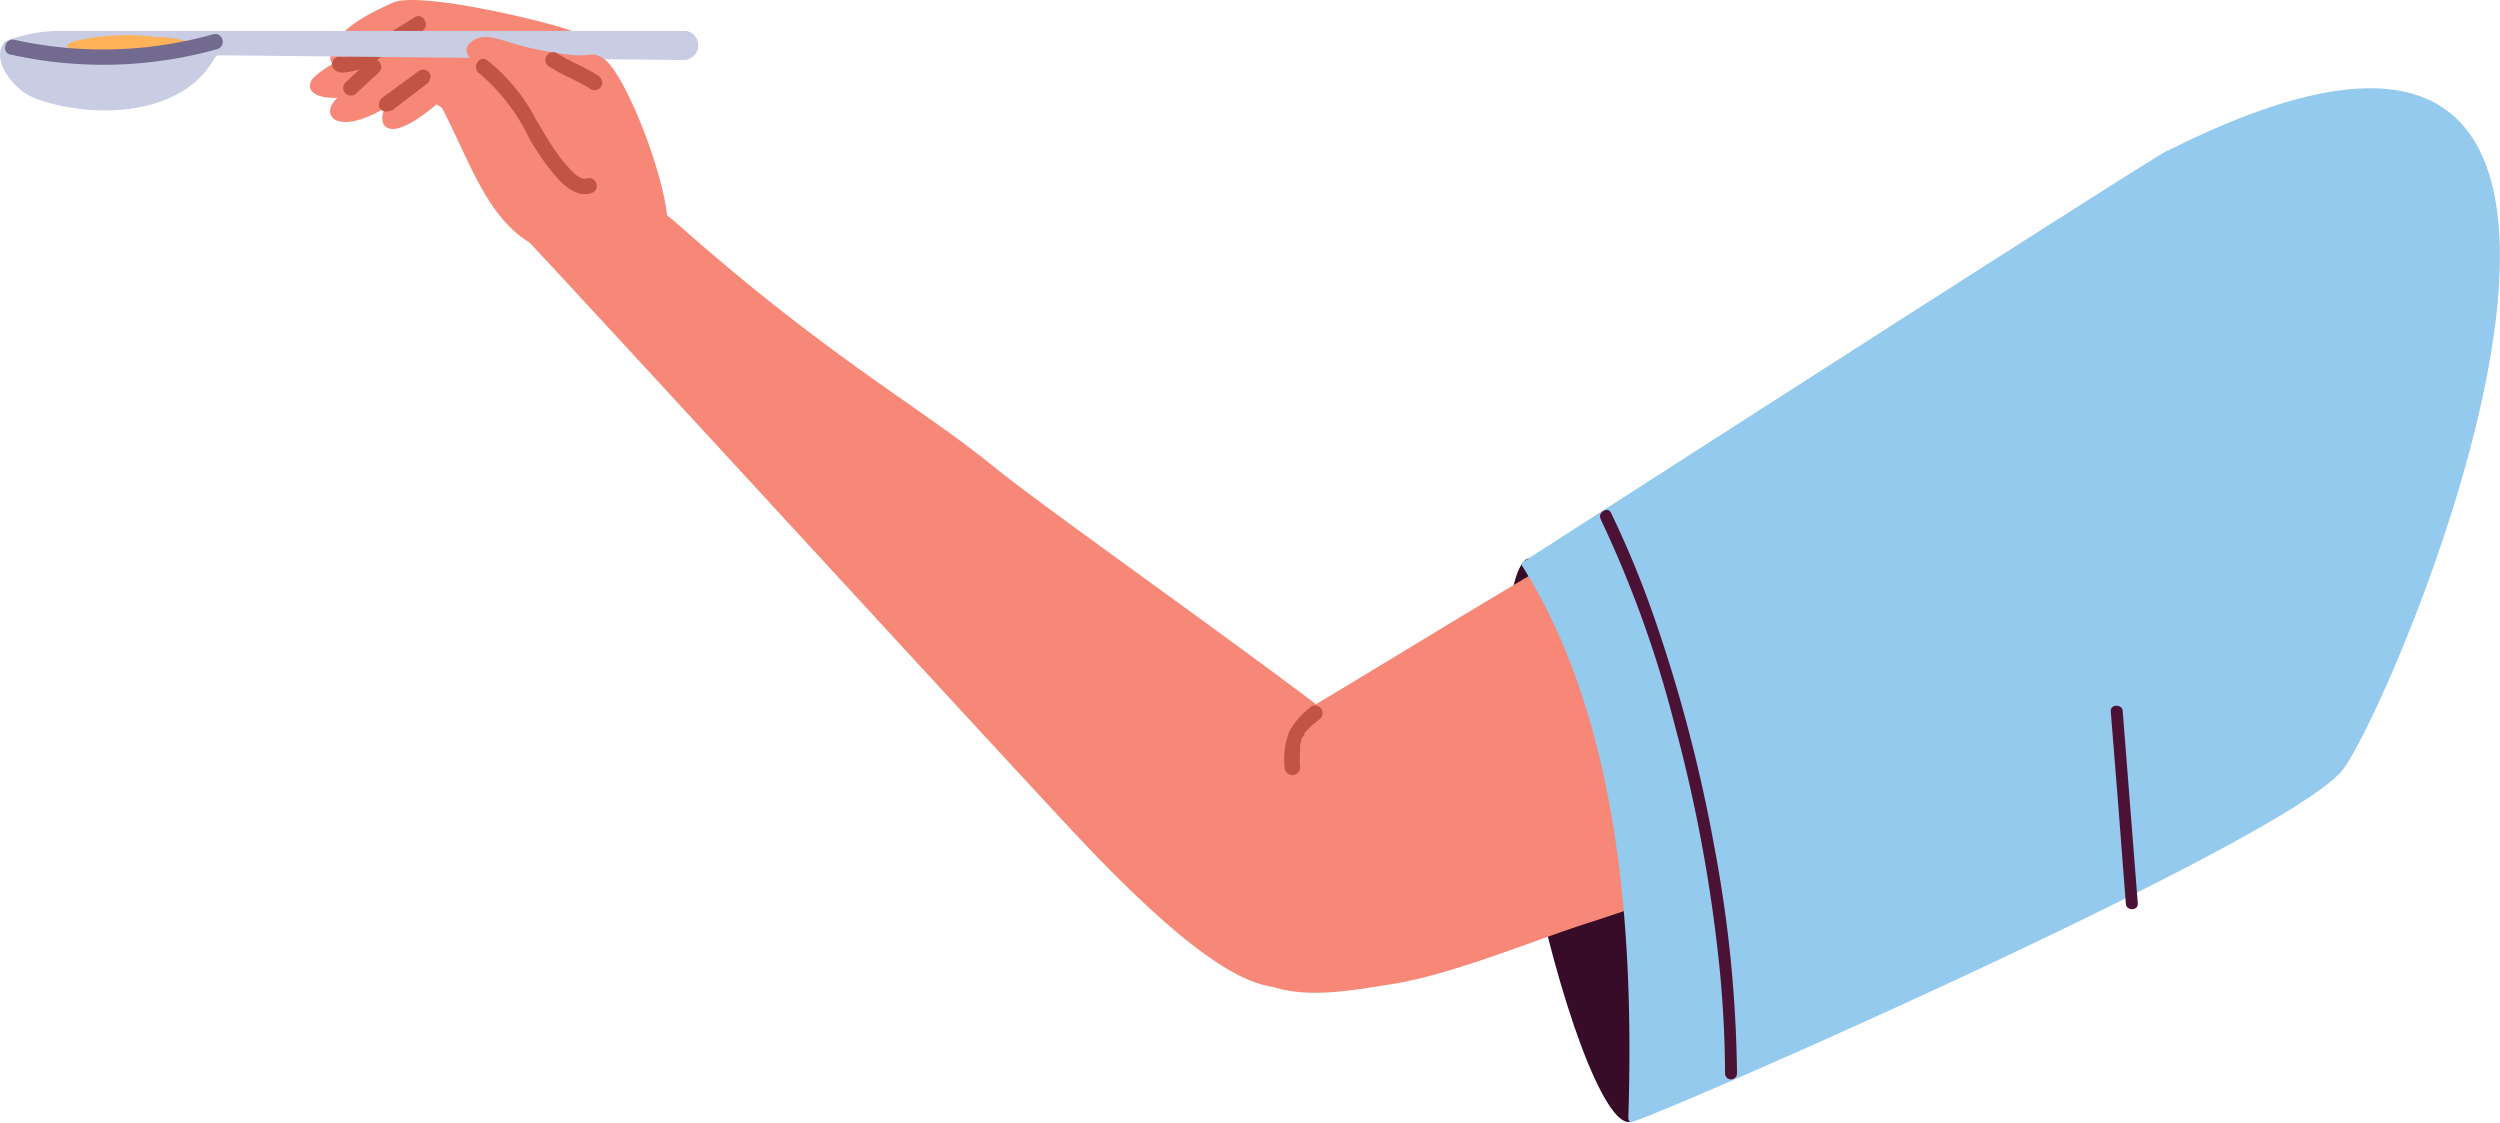 <svg xmlns="http://www.w3.org/2000/svg" viewBox="0 0 121.2 54.42"><g id="Layer_2" data-name="Layer 2"><g id="Layer_1-2" data-name="Layer 1"><path id="Path_9472" data-name="Path 9472" d="M78.54,40.39c1.49,7.5,1.7,13.78.48,14s-3.43-5.64-4.92-13.14-1.2-13.1-.18-14.08,3.13,5.7,4.62,13.2" style="fill:#380b28"/><path id="Path_9473" data-name="Path 9473" d="M93,28.36a9.38,9.38,0,0,0-6.16-5.66,10.48,10.48,0,0,0-1.47-.35.29.29,0,0,0-.34-.25l-.08,0-.25.11h0a.23.23,0,0,0-.24.11c-5.9,2.57-17.4,10-23.12,13.26-2.62,1.48-2.66,1.94-4.32,4.45-1.49,2.24,1,3.87,2.83,6.46,1.67,2.34,5.16,1.6,7.56,1.23,3-.46,6.8-2.09,9.66-3S87.41,41.14,90,39.61s-.71-.92,1.19-3.18a9.7,9.7,0,0,0,2.12-3.83A7.39,7.39,0,0,0,93,28.36" style="fill:#f78877"/><path id="Path_9474" data-name="Path 9474" d="M68.21,37.84c-1-1.63-16.49-12.34-20.1-15.27s-8-5.26-15.43-11.86c-.43-.38-3.63-2.77-5.13-2.5-1.7.3-2,3.65-1.82,3.61C30,16.39,48.15,36.18,52.13,40.43c9.54,10.17,10.8,7.43,12.91,6,1.39-.93,3.82-1.88,4.18-3.5a6.79,6.79,0,0,0-1-5.1" style="fill:#f78877"/><path id="Path_9475" data-name="Path 9475" d="M63.62,34.23a3.54,3.54,0,0,0-1.12,1.25,3.64,3.64,0,0,0-.22,1.73.38.38,0,0,0,.38.37.37.37,0,0,0,.37-.37,6.17,6.17,0,0,1,0-.86s0-.11,0-.06,0,0,0,0l0-.16a1.42,1.42,0,0,1,.05-.16l0-.08c0-.08,0,.08,0,0s.1-.18.16-.27l0-.07s0,0,0,0l.12-.14a5,5,0,0,1,.65-.57.37.37,0,0,0-.53-.53" style="fill:#c25446"/><path id="Path_9476" data-name="Path 9476" d="M32.23,10.93c-.32-.77-1.61-5.23-1.93-6a6.07,6.07,0,0,0-2.58-3.42c-.56-.3-7.37-2-8.7-1.37-1.18.55-2.8,1.29-3,2.6-.2,1.14,4.53,1.74,5.41,2.5,1.24,2.32,2.13,5.31,4.33,6.57,1.6.92,1.74.69,3.79,3.56.39.55,4.14,1,4.7.64s-1.5-2.74-1.36-3.29c.18-.71-.37-1.15-.63-1.8" style="fill:#f78877"/><path id="Path_9477" data-name="Path 9477" d="M105.11,7.28c-1,.49-31.19,19.91-31.19,19.91a.69.69,0,0,0-.18.16c4.83,7.59,5.48,18.06,5.2,26.89a.89.89,0,0,0,.08.17c.13.24,31.94-13.64,34.57-17.11s19.9-44.28-8.48-30" style="fill:#94caed"/><path id="Path_9478" data-name="Path 9478" d="M77.6,25.17a54.84,54.84,0,0,1,3.58,9.94,73.8,73.8,0,0,1,2.11,11.13,53.41,53.41,0,0,1,.34,5.8.29.29,0,0,0,.58,0,62.4,62.4,0,0,0-1.07-10.83,74.23,74.23,0,0,0-2.85-11,47.67,47.67,0,0,0-2.19-5.35c-.16-.33-.66,0-.5.29" style="fill:#4c1235"/><path id="Path_9479" data-name="Path 9479" d="M19.75,1.5c-.2-.08-4.37,1.65-4.69,2.48s1.48,1.2,4.24,0,.45-2.48.45-2.48" style="fill:#f78877"/><path id="Path_9480" data-name="Path 9480" d="M19.82,2.4c-.19-.09-3.45,1.93-3.77,2.76s1,1.32,3.33-.41.44-2.35.44-2.35" style="fill:#f78877"/><path id="Path_9481" data-name="Path 9481" d="M21.48,3.25c-.2-.08-2.54,1.23-2.86,2.06s.21,1.62,2.24,0c2.36-1.87.62-2.06.62-2.06" style="fill:#f78877"/><path id="Path_9482" data-name="Path 9482" d="M17.28,4.51l1.09-1a.37.37,0,0,0,0-.53.39.39,0,0,0-.53,0L16.75,4a.37.37,0,0,0,0,.53.39.39,0,0,0,.53,0" style="fill:#c25446"/><path id="Path_9483" data-name="Path 9483" d="M19,5.36l1.67-1.28a.39.39,0,0,0,.17-.23.37.37,0,0,0,0-.29.38.38,0,0,0-.52-.13L18.57,4.71a.4.4,0,0,0-.17.23.38.38,0,0,0,0,.29.38.38,0,0,0,.51.13" style="fill:#c25446"/><path id="Path_9484" data-name="Path 9484" d="M16.48,3.52a3.08,3.08,0,0,0,2-.77l2-1.26c.4-.26,0-.91-.38-.65L18.23,2c-.52.32-1.1.83-1.75.74a.38.38,0,0,0-.38.38.38.38,0,0,0,.38.37" style="fill:#c25446"/><path id="Path_9485" data-name="Path 9485" d="M33.17,1.5H5.22c-.13,0-1.66,0-2.34,0A7.17,7.17,0,0,0,.26,2c-.77.78.32,2.33,1.4,2.75,2.6,1,7.07,1,8.72-1.89,0-.07.12-.11.17-.18l22.62.23a.71.71,0,0,0,.68-.74.7.7,0,0,0-.68-.68" style="fill:#c8cde4"/><path id="Path_9486" data-name="Path 9486" d="M7.76,1.82A11.26,11.26,0,0,0,3.59,2c-1.46.54,2.24.75,4.56.37s-.39-.58-.39-.58" style="fill:#ffb259"/><path id="Path_9487" data-name="Path 9487" d="M.54,2.65a20.52,20.52,0,0,0,10-.27.37.37,0,0,0,.24-.47.36.36,0,0,0-.44-.25,19.75,19.75,0,0,1-9.63.27c-.47-.11-.67.62-.2.72" style="fill:#726b8f"/><path id="Path_9488" data-name="Path 9488" d="M25,4.75a9.57,9.57,0,0,0-1.8-1.62c-.64-.32-.83-.89-.15-1.23s1.46.2,3,.5c3,.6,2.34,0,3.12.38,1.31.65,4.19,8.63,2.86,9.08s-5.87-6-7-7.11" style="fill:#f78877"/><path id="Path_9489" data-name="Path 9489" d="M23.25,3.57a9.47,9.47,0,0,1,2.41,3.14,12.45,12.45,0,0,0,1.13,1.66c.46.55,1.09,1.21,1.87,1a.37.37,0,0,0-.2-.72c-.34.09-.66-.28-.87-.5A7,7,0,0,1,27,7.42c-.36-.51-.67-1.06-1-1.6a8.89,8.89,0,0,0-2.38-2.9c-.4-.28-.77.37-.38.65" style="fill:#c25446"/><path id="Path_9490" data-name="Path 9490" d="M26.63,3.23c.63.42,1.36.67,2,1.09a.38.38,0,0,0,.52-.13A.39.39,0,0,0,29,3.67c-.63-.42-1.35-.67-2-1.09a.37.37,0,0,0-.51.14.38.38,0,0,0,.13.51" style="fill:#c25446"/><path id="Path_9493" data-name="Path 9493" d="M102.33,34.49q.38,4.66.73,9.31c0,.37.61.37.58,0q-.36-4.65-.73-9.31c0-.37-.61-.37-.58,0" style="fill:#4c1235"/></g></g></svg>